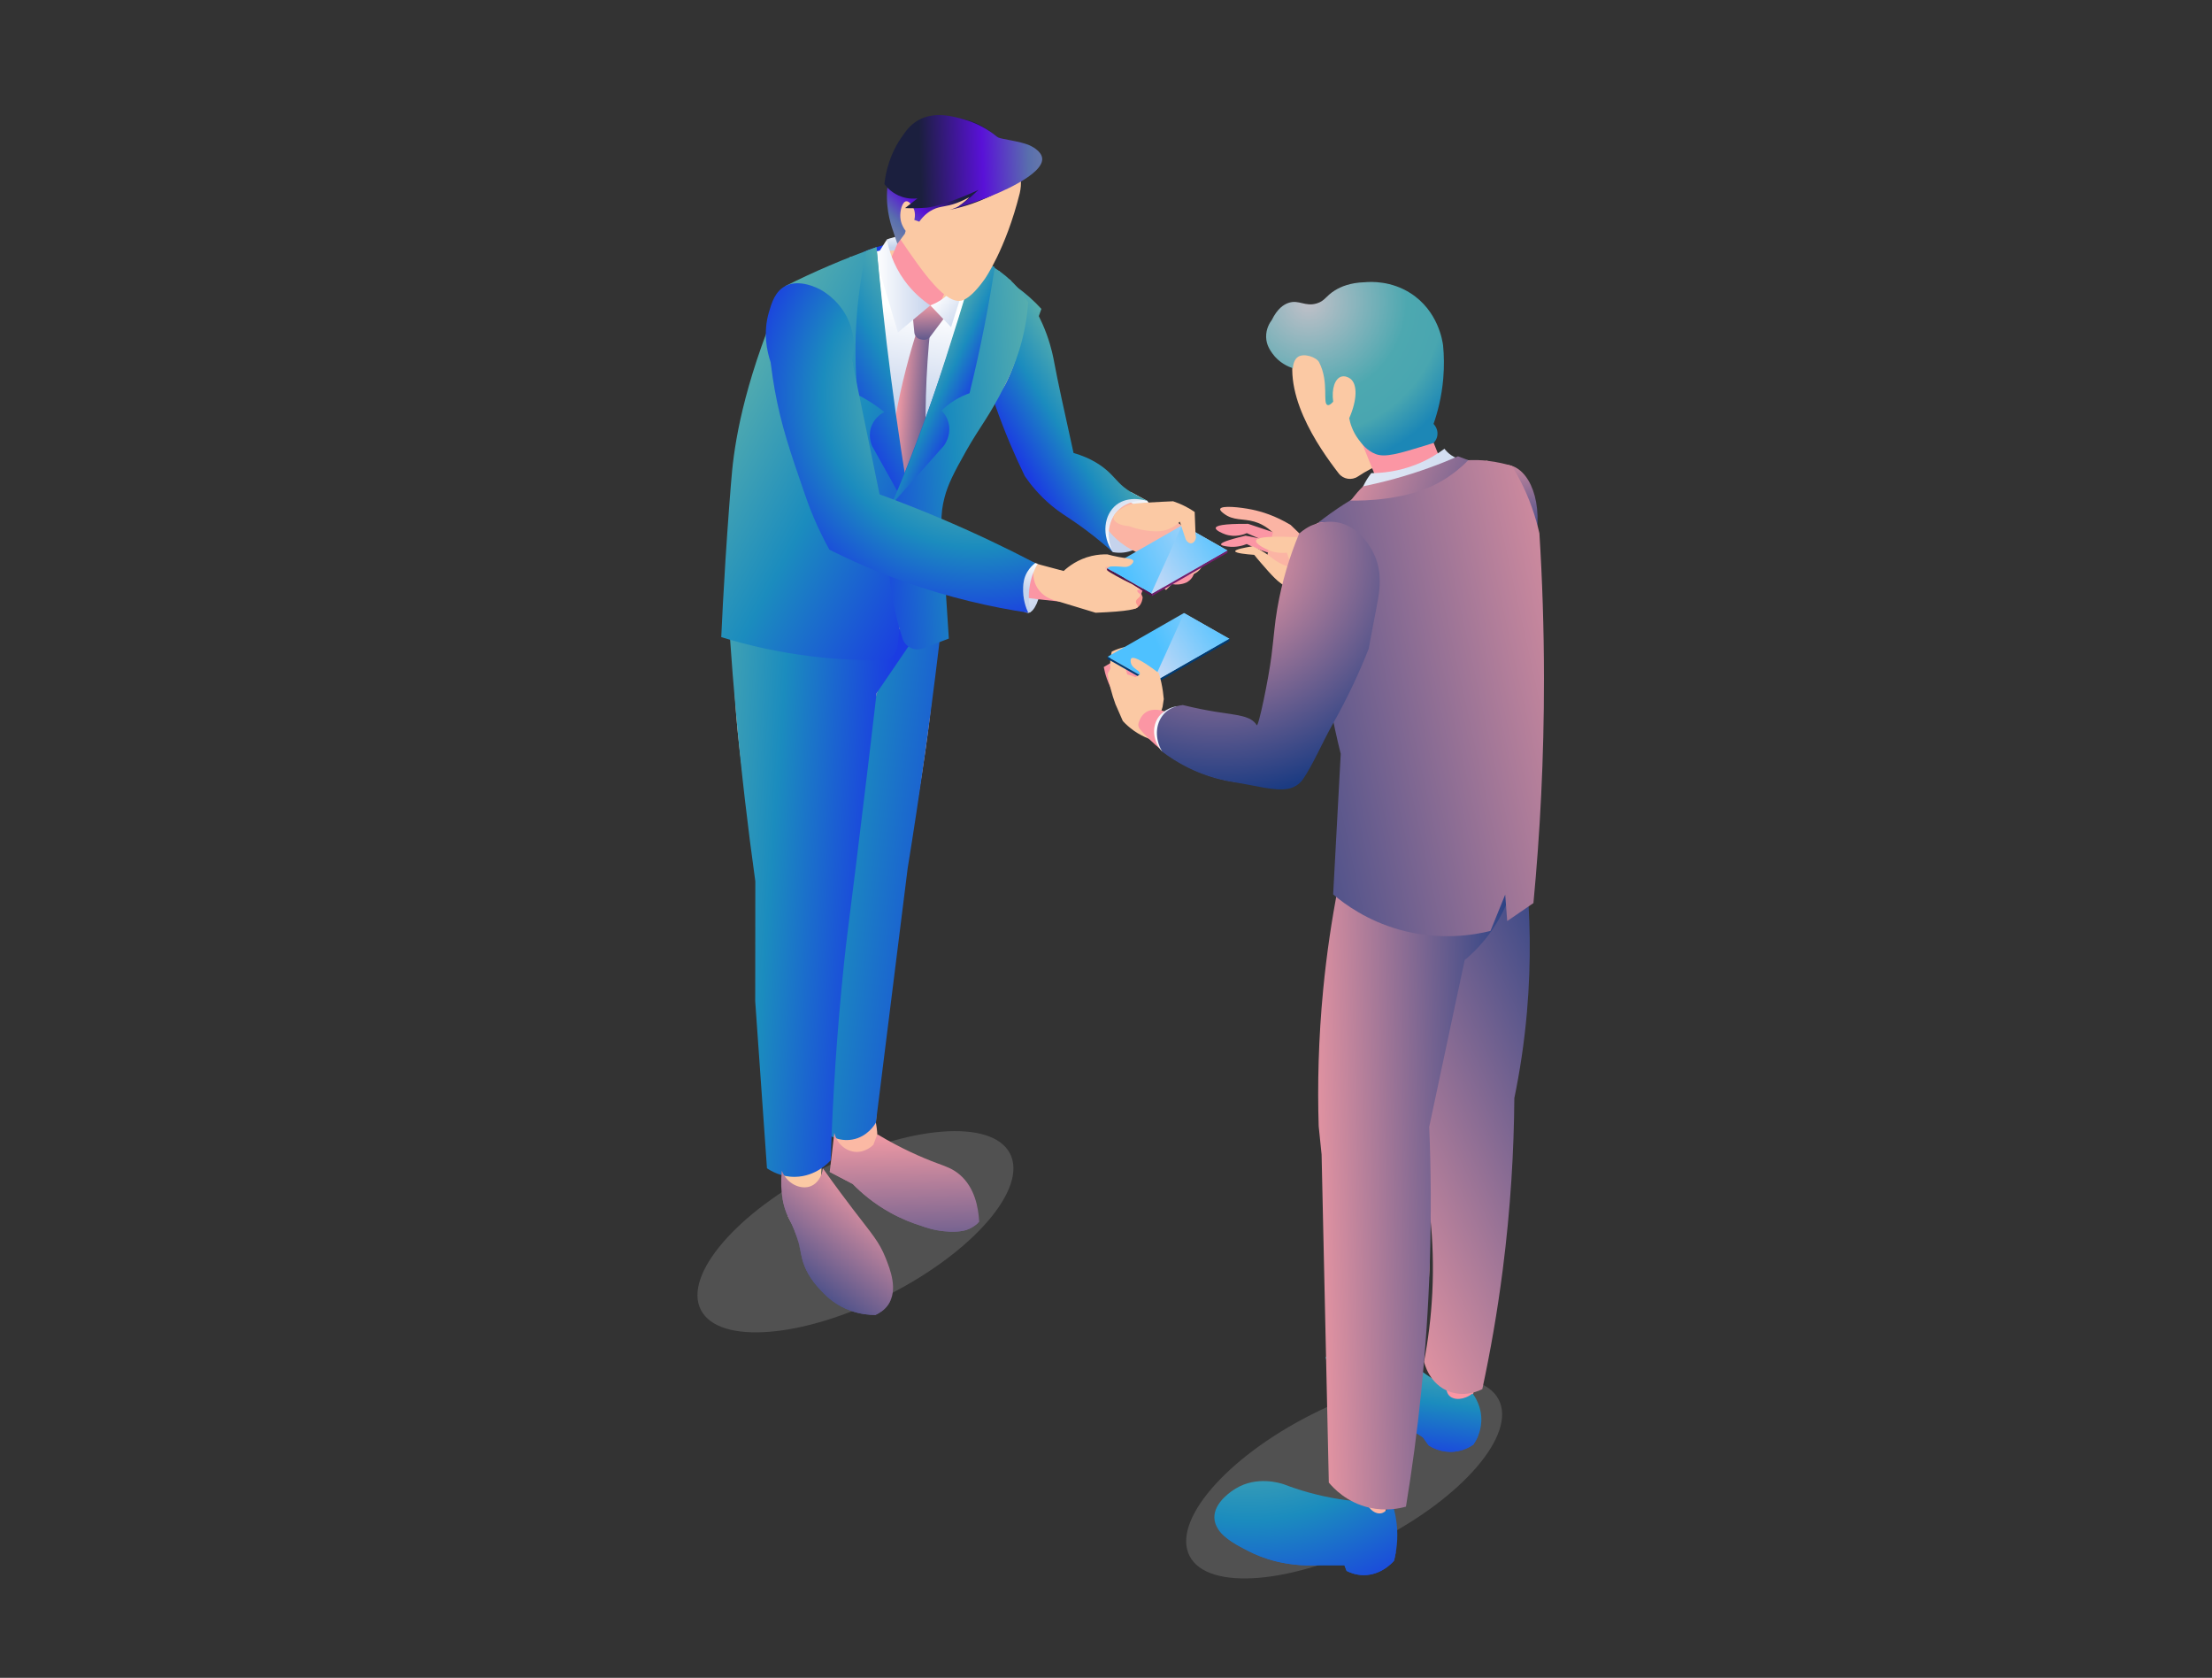 <svg width="120" height="91" viewBox="0 0 120 91" fill="none" xmlns="http://www.w3.org/2000/svg">
<rect x="0" y="0" width="120" height="91" fill="#333333" stroke="none"/>
<path d="M81.3 75.903C82.287 77.794 79.336 81.23 74.708 83.576C70.079 85.922 65.527 86.291 64.54 84.4C63.552 82.509 66.504 79.073 71.132 76.727C75.76 74.38 80.312 74.012 81.3 75.903V75.903Z" fill="#aeaeae" opacity="0.25"/>
<path d="M78.231 48.422C78.65 48.371 79.125 48.28 79.636 48.122C80.835 47.752 81.728 47.17 82.312 46.708C82.543 48.008 82.713 49.441 82.773 50.992C82.953 55.638 82.072 59.561 81.126 62.418C81.363 63.326 81.639 64.695 81.652 66.368C81.666 68.254 81.333 68.736 80.498 72.773C79.722 76.529 79.718 77.314 78.773 77.517C78.396 77.598 78.025 77.404 77.754 77.208C78.342 74.901 78.74 72.484 78.303 68.445C78.061 66.213 77.571 64.287 77.048 62.727C77.121 60.769 77.131 58.677 77.048 56.468C76.947 53.754 76.72 51.221 76.421 48.895C77.025 48.737 77.628 48.58 78.232 48.422L78.231 48.422Z" fill="#FB96A4"/>
<path d="M79.885 75.575C79.421 75.941 78.879 75.951 78.629 75.703C78.483 75.559 78.461 75.351 78.462 75.221C77.847 74.882 77.142 74.428 76.42 73.825C75.968 73.448 75.58 73.07 75.251 72.715C74.93 72.629 73.706 72.341 72.609 73.014C72.309 73.198 72.083 73.414 71.915 73.612C72.009 74.048 72.191 74.613 72.565 75.191C73.588 76.771 75.27 77.246 75.77 77.368C75.954 77.396 76.177 77.446 76.42 77.538C76.757 77.666 77.017 77.829 77.2 77.965C77.301 78.107 77.402 78.25 77.503 78.392C77.664 78.496 78.184 78.8 78.889 78.733C79.399 78.686 79.761 78.466 79.928 78.349C80.055 78.169 80.34 77.713 80.361 77.069C80.387 76.288 80.009 75.74 79.885 75.575L79.885 75.575Z" fill="url(#paint1_linear_366_5268)"/>
<path style="mix-blend-mode:multiply" d="M79.171 78.248C78.14 78.376 77.409 77.738 77.3 77.638C76.456 77.483 74.152 76.937 72.62 74.921C72.356 74.574 72.153 74.228 71.987 73.896C72.094 74.281 72.267 74.731 72.565 75.191C73.588 76.771 75.27 77.246 75.77 77.368C75.954 77.396 76.177 77.447 76.42 77.539C76.757 77.666 77.017 77.829 77.2 77.966C77.301 78.108 77.402 78.25 77.503 78.392C77.664 78.496 78.184 78.8 78.889 78.734C79.399 78.686 79.761 78.467 79.928 78.35C79.995 78.255 80.105 78.082 80.197 77.848C79.967 78.009 79.623 78.192 79.171 78.248H79.171Z" fill="url(#paint2_linear_366_5268)"/>
<path d="M75.9 50.416L77.048 62.727C77.493 64.674 77.844 67.183 77.703 70.09C77.636 71.469 77.468 72.728 77.254 73.848C77.266 73.908 77.527 75.093 78.661 75.487C79.534 75.79 80.289 75.405 80.415 75.338C80.845 73.34 81.227 71.18 81.523 68.871C81.955 65.504 82.131 62.38 82.152 59.559C82.443 58.153 82.688 56.592 82.836 54.892C83.082 52.077 83.006 49.551 82.797 47.414C80.395 47.898 77.993 48.382 75.591 48.866L75.9 50.416H75.9Z" fill="url(#paint3_linear_366_5268)"/>
<path d="M73.228 46.837C72.525 48.681 71.504 57.61 72.09 62.775C73.116 71.837 73.407 77.016 73.517 79.502C73.549 80.234 73.564 80.512 73.611 81.991C73.495 82.605 73.938 83.092 74.344 83.093C74.668 83.095 75.021 82.787 75.104 82.335C75.654 78.711 76.245 75.806 76.698 73.769C77.266 71.213 77.72 69.561 77.491 67.208C77.298 65.217 76.703 63.62 76.207 62.551C77.155 59.77 78.013 56.318 78.326 52.313C78.445 50.795 78.473 49.361 78.438 48.025C78.217 47.781 76.764 46.228 74.723 46.398C74.107 46.45 73.6 46.644 73.228 46.838V46.837Z" fill="#FBB4A4"/>
<path d="M75.458 81.334C75.458 81.413 75.446 81.571 75.35 81.733C75.33 81.766 75.172 82.026 74.926 82.076C74.639 82.133 74.273 81.895 74.115 81.465C73.662 81.438 73.176 81.388 72.664 81.308C71.49 81.123 70.475 80.819 69.64 80.5C69.424 80.429 68.179 80.041 67.043 80.729C66.897 80.817 65.843 81.456 65.879 82.334C65.916 83.199 66.987 83.746 67.74 84.129C68.408 84.47 69.687 84.983 71.54 84.894H72.935C72.974 84.996 73.013 85.098 73.052 85.199C73.244 85.297 73.569 85.428 73.982 85.429C74.919 85.431 75.522 84.766 75.624 84.649C75.747 84.176 75.868 83.46 75.765 82.602C75.705 82.097 75.583 81.67 75.458 81.334L75.458 81.334Z" fill="url(#paint4_radial_366_5268)"/>
<path style="mix-blend-mode:multiply" d="M74.202 84.788C73.746 84.739 73.423 84.495 73.27 84.359H72.679C72.5 84.405 72.244 84.464 71.933 84.512C71.933 84.512 70.789 84.691 69.664 84.543C68.729 84.42 67.415 83.909 66.084 82.931C66.437 83.465 67.178 83.843 67.741 84.13C68.408 84.47 69.688 84.983 71.54 84.894H72.936C72.975 84.996 73.013 85.098 73.052 85.2C73.245 85.298 73.57 85.428 73.983 85.429C74.919 85.431 75.522 84.766 75.625 84.649C75.662 84.505 75.697 84.331 75.728 84.145C75.315 84.599 74.754 84.848 74.202 84.788L74.202 84.788Z" fill="url(#paint5_radial_366_5268)"/>
<path d="M72.574 48.195C72.251 49.866 71.974 51.691 71.784 53.655C71.522 56.36 71.47 58.851 71.538 61.077C71.591 61.591 71.644 62.105 71.696 62.62C71.827 68.549 71.957 74.479 72.088 80.408C72.318 80.686 73.051 81.496 74.309 81.775C75.182 81.968 75.907 81.817 76.273 81.714C76.924 77.754 77.413 73.326 77.567 68.495C77.65 65.91 77.63 63.446 77.534 61.116C78.175 58.101 78.817 55.086 79.458 52.071C79.925 51.68 80.472 51.136 80.969 50.407C82.061 48.806 82.308 47.199 82.372 46.328L73.28 46.461L72.575 48.195L72.574 48.195Z" fill="url(#paint6_linear_366_5268)"/>
<path d="M70.378 18.577C70.515 18.241 71.522 15.774 73.542 15.62C75.232 15.491 76.46 17.071 76.656 17.334C77.99 19.12 77.825 21.878 76.34 24.393C75.45 24.997 74.561 25.237 73.672 25.84C73.334 26.069 72.874 25.998 72.625 25.676C71.552 24.29 69.331 21.142 70.377 18.577H70.378Z" fill="#FBC9A4"/>
<path d="M79.611 28.958L76.516 30.169C76.443 30.198 76.359 30.162 76.33 30.089L73.68 23.512C73.65 23.44 73.686 23.358 73.76 23.329L76.854 22.118C76.928 22.089 77.011 22.125 77.041 22.197L79.691 28.774C79.72 28.847 79.684 28.929 79.611 28.958Z" fill="#FB96A4"/>
<path d="M68.993 17.358C69.302 16.727 69.652 16.508 69.91 16.424C70.47 16.24 70.803 16.649 71.439 16.454C71.885 16.317 71.912 16.062 72.421 15.747C72.737 15.552 73.246 15.329 74.036 15.307C74.4 15.275 75.464 15.232 76.51 15.895C78.02 16.853 78.257 18.5 78.288 18.744C78.336 19.257 78.354 19.865 78.295 20.544C78.209 21.531 77.99 22.36 77.769 22.992C77.802 23.027 78.007 23.243 77.982 23.565C77.964 23.813 77.82 23.973 77.775 24.02C77.667 24.056 77.506 24.108 77.31 24.168C75.877 24.607 75.15 24.822 74.635 24.628C74.163 24.45 73.882 24.077 73.702 23.836C73.361 23.383 73.242 22.932 73.195 22.682C73.622 21.707 73.657 20.851 73.258 20.541C73.135 20.445 72.932 20.372 72.754 20.431C72.425 20.539 72.226 21.076 72.325 21.787C72.166 21.965 72.074 21.984 72.02 21.968C71.735 21.882 72.116 20.726 71.561 19.648C71.42 19.374 70.758 19.145 70.43 19.346C70.213 19.48 70.153 19.768 70.135 19.972C69.898 19.892 69.387 19.68 69.023 19.166C68.903 18.996 68.701 18.711 68.687 18.292C68.671 17.818 68.904 17.475 68.993 17.358H68.993Z" fill="url(#paint7_radial_366_5268)"/>
<path d="M79.927 25.924C78.581 28.943 77.235 31.961 75.889 34.98C74.963 34.1 74.149 33.402 73.523 32.888C72.722 32.231 72.174 31.83 71.737 32.005C71.501 32.1 71.325 32.35 71.271 32.598C71.057 33.577 72.683 34.755 74.917 36.342C75.555 36.795 76.098 37.152 76.479 37.396C78.686 34.985 80.894 32.575 83.101 30.165C83.868 27.637 83.121 25.624 82.016 25.265C81.224 25.008 80.315 25.624 79.927 25.924L79.927 25.924Z" fill="url(#paint8_linear_366_5268)"/>
<path d="M69.331 29.397C68.744 29.283 68.157 29.168 67.571 29.054C66.483 29.311 66.231 29.447 66.241 29.525C66.249 29.595 66.465 29.623 66.61 29.643C67.061 29.703 67.43 29.589 67.635 29.506C67.935 29.658 68.29 29.811 68.698 29.941C68.93 30.015 69.151 30.072 69.358 30.117C69.363 29.972 69.326 29.541 69.331 29.397V29.397Z" fill="#FB96A4"/>
<path d="M69.654 29.06L67.71 28.411C66.314 28.4 65.971 28.514 65.953 28.632C65.932 28.765 66.314 28.926 66.468 28.98C67.008 29.167 67.494 28.98 67.641 28.916C68.213 29.166 68.785 29.416 69.357 29.665L69.654 29.06Z" fill="#FB96A4"/>
<path d="M71.485 29.897L70.016 28.47C69.174 27.963 68.434 27.744 67.927 27.639C67.277 27.504 66.256 27.401 66.195 27.604C66.171 27.684 66.305 27.787 66.394 27.856C66.908 28.252 67.429 28.112 68.048 28.292C68.31 28.368 68.671 28.524 69.058 28.887C68.922 29.428 68.787 29.969 68.65 30.51C68.718 30.68 69.07 31.521 70.027 31.941C70.861 32.308 71.618 32.12 71.825 32.061C71.938 31.93 72.099 31.7 72.151 31.383C72.289 30.545 71.528 29.93 71.485 29.897Z" fill="#FBB4A4"/>
<path d="M72.034 30.601C71.989 30.459 71.673 29.503 70.776 29.209C70.535 29.129 70.308 29.116 70.123 29.128C68.531 29.059 68.166 29.188 68.139 29.324C68.103 29.497 68.606 29.747 68.794 29.828C69.226 30.015 69.622 29.997 69.818 29.974C70.146 31.168 70.903 31.788 71.374 31.671C71.847 31.555 72.016 30.7 72.034 30.601L72.034 30.601Z" fill="#FBC9A4"/>
<path d="M69.167 30.382C68.941 30.227 68.762 30.049 68.378 29.836C68.233 29.755 68.093 29.687 67.959 29.628C67.563 29.69 67.004 29.794 67.008 29.896C67.012 30.004 67.644 30.065 68.041 30.093C68.122 30.195 68.247 30.349 68.406 30.531C69.014 31.232 69.328 31.588 69.804 31.83C70.004 31.932 70.326 32.063 70.779 32.106C70.906 32.068 71.337 31.924 71.374 31.671C71.415 31.388 70.956 30.996 70.164 30.813C69.692 30.7 69.373 30.523 69.168 30.382H69.167Z" fill="#FBC9A4"/>
<path d="M71.451 28.395C72.857 27.483 74.795 26.447 77.244 25.72C78.49 25.35 79.65 25.125 80.678 24.99C81.073 25.193 82.001 25.736 82.63 26.848C83.472 28.335 83.186 29.792 83.101 30.165C83.334 31.89 83.492 33.8 83.51 35.869C83.549 40.084 82.998 43.754 82.312 46.709C81.759 47.404 80.709 48.522 79.042 49.266C77.855 49.796 75.865 50.684 74.564 49.698C73.603 48.97 73.326 47.453 73.687 45.919C74.031 44.447 74.299 42.304 73.651 39.939C73.247 38.469 72.716 37.741 72.226 36.619C71.476 34.901 70.827 32.272 71.451 28.395Z" fill="#FBC9A4"/>
<path d="M71.451 28.395C73.4 26.846 75.215 26.058 76.381 25.649C78.778 24.809 80.237 24.939 80.678 24.99C81.243 25.055 81.703 25.172 82.016 25.265C82.16 25.496 82.301 25.741 82.437 26C82.986 27.043 83.314 28.047 83.512 28.923C83.668 31.418 83.758 34.042 83.76 36.783C83.764 41.14 83.545 45.219 83.188 48.98C82.714 49.305 82.24 49.63 81.765 49.955C81.729 49.477 81.692 48.999 81.656 48.521C81.389 49.177 81.123 49.834 80.856 50.49C79.991 50.704 78.117 51.044 75.9 50.417C74.168 49.926 72.97 49.057 72.323 48.508C72.46 45.967 72.597 43.426 72.734 40.885C72.307 39.18 71.924 37.218 71.682 35.032C71.408 32.562 71.373 30.325 71.451 28.395H71.451Z" fill="url(#paint9_linear_366_5268)"/>
<path d="M74.389 25.661C74.969 25.658 75.857 25.58 76.845 25.187C77.49 24.93 77.995 24.612 78.362 24.338C78.439 24.442 78.555 24.57 78.722 24.685C79.097 24.943 79.491 24.961 79.659 24.959C79.223 25.245 78.721 25.532 78.15 25.794C76.47 26.563 74.896 26.786 73.764 26.836C73.812 26.693 73.872 26.538 73.95 26.375C74.088 26.086 74.245 25.849 74.389 25.661H74.389Z" fill="url(#paint10_linear_366_5268)"/>
<path d="M73.95 26.376C75.048 26.152 76.256 25.832 77.536 25.37C78.086 25.172 78.606 24.963 79.095 24.748C79.283 24.819 79.471 24.889 79.659 24.959C78.832 25.789 78.046 26.215 77.484 26.451C75.563 27.256 73.239 27.145 73.239 27.145C73.33 27.151 73.461 26.84 73.95 26.376Z" fill="url(#paint11_linear_366_5268)"/>
<path d="M60.934 38.295C60.644 37.972 60.282 37.481 60.048 36.813C59.968 36.587 59.915 36.373 59.879 36.177C60.26 35.952 60.641 35.727 61.022 35.502C61.117 35.48 61.301 35.452 61.518 35.51C61.832 35.593 62.01 35.8 62.069 35.875C62.116 36.05 62.285 36.698 62.16 36.751C62.048 36.797 61.758 36.356 61.645 36.179C62.121 36.768 62.363 37.154 62.275 37.247C62.233 37.293 62.12 37.261 62.074 37.247C61.821 37.174 61.789 36.928 61.525 36.823C61.448 36.792 61.378 36.784 61.333 36.782C61.436 37.118 61.539 37.453 61.643 37.788C61.407 37.957 61.17 38.126 60.934 38.295Z" fill="#FB96A4"/>
<path d="M60.511 38.186C60.416 37.928 60.324 37.639 60.244 37.324C60.174 37.049 60.122 36.789 60.084 36.548C60.135 36.454 60.186 36.36 60.238 36.266C60.227 36.147 60.222 36.009 60.231 35.856C60.242 35.657 60.275 35.483 60.311 35.341C60.819 35.09 61.239 35.047 61.495 35.046C61.768 35.045 62.265 35.09 62.291 35.239C62.308 35.338 62.112 35.446 62.098 35.454C61.894 35.564 61.73 35.481 61.518 35.51C61.37 35.53 61.166 35.608 60.94 35.879C61.012 36.113 61.084 36.346 61.156 36.58C61.367 36.626 61.627 36.715 61.884 36.892C62.753 37.489 62.825 38.569 62.834 38.746L62.982 40.252C62.619 40.181 62.068 40.022 61.514 39.632C61.265 39.457 61.067 39.272 60.913 39.106C60.779 38.799 60.645 38.492 60.511 38.186H60.511Z" fill="#FBC9A4"/>
<path d="M66.694 34.647L62.547 37.021L60.085 35.62L64.231 33.246L66.694 34.647Z" fill="url(#paint12_linear_366_5268)"/>
<path style="mix-blend-mode:overlay" d="M66.69 34.652L64.254 33.266L64.221 33.285L62.55 36.978L62.589 37L66.69 34.652Z" fill="url(#paint13_linear_366_5268)"/>
<path d="M66.693 34.647L66.693 34.766L62.547 37.141L62.547 37.022L66.693 34.647Z" fill="#003B74"/>
<path d="M62.547 37.021L62.547 37.14L60.084 35.739L60.084 35.62L62.547 37.021Z" fill="#003B74"/>
<path d="M63.134 37.911C63.112 37.648 63.073 37.358 63.007 37.046C62.966 36.854 62.92 36.673 62.87 36.506C61.813 35.709 61.474 35.617 61.376 35.707C61.31 35.768 61.343 35.92 61.349 35.948C61.422 36.282 61.851 36.35 61.836 36.533C61.827 36.655 61.634 36.647 61.525 36.823C61.411 37.005 61.486 37.226 61.6 37.585C61.672 37.809 61.782 38.161 61.922 38.627L62.829 39.131C62.909 38.868 62.989 38.605 63.069 38.343C63.091 38.199 63.113 38.055 63.135 37.911L63.134 37.911Z" fill="#FBC9A4"/>
<path d="M71.451 28.394C70.6 28.719 70.464 30.191 70.377 30.96C70.153 32.946 69.628 35.799 68.308 39.714C65.882 39.255 64.154 38.889 63.264 38.606C63.074 38.546 62.578 38.38 62.188 38.616C61.956 38.757 61.834 38.994 61.768 39.205C61.731 39.323 61.757 39.451 61.838 39.546C62.385 40.183 63.443 41.226 65.108 41.894C67.508 42.857 69.651 42.431 70.406 42.244C71.079 41.207 71.775 40.02 72.441 38.682C73.18 37.197 73.75 35.794 74.192 34.527C74.316 34.191 75.353 31.258 73.743 29.434C73.245 28.869 72.218 28.101 71.451 28.394V28.394Z" fill="#FB96A4"/>
<path d="M63.854 38.299C63.756 38.314 63.131 38.421 62.8 38.967C62.475 39.504 62.569 40.242 63.054 40.771C63.002 40.52 62.908 39.886 63.211 39.19C63.402 38.754 63.674 38.463 63.855 38.299L63.854 38.299Z" fill="url(#paint14_linear_366_5268)"/>
<path d="M72.549 28.33C71.802 28.201 71.148 28.497 71.098 28.522C70.731 28.702 70.502 28.922 70.475 28.948C69.964 30.174 69.545 31.528 69.291 33.011C69.145 33.865 69.128 34.334 68.98 35.544C68.827 36.791 68.267 39.478 68.176 39.329C67.862 38.814 67.133 38.792 65.981 38.608C65.567 38.542 64.94 38.429 64.167 38.239C64.002 38.256 63.488 38.331 63.124 38.745C62.674 39.257 62.635 40.077 63.054 40.771C63.681 41.247 65.008 42.121 66.922 42.419C68.121 42.606 69.152 42.921 69.889 42.778C70.213 42.715 70.498 42.533 70.685 42.264C71.217 41.496 71.758 40.229 72.287 39.295C73.118 37.826 73.758 36.432 74.254 35.176C74.286 34.923 74.691 32.912 74.761 32.462C74.836 31.985 74.977 31.081 74.587 30.161C74.508 29.975 73.885 28.56 72.549 28.33H72.549Z" fill="url(#paint15_radial_366_5268)"/>
<path d="M48.195 70.23C52.824 67.883 55.775 64.448 54.788 62.557C53.801 60.665 49.248 61.034 44.62 63.38C39.992 65.726 37.04 69.161 38.027 71.053C39.014 72.944 43.567 72.576 48.195 70.23Z" fill="#aeaeae" opacity="0.25"/>
<path d="M50.433 38.97C49.865 43.596 49.27 45.792 48.615 50.129C48.233 52.658 47.767 56.336 47.516 60.888C47.773 62.264 47.428 63.319 46.781 63.363C46.24 63.401 45.566 62.776 45.304 61.833C44.739 55.531 44.583 52.855 44.553 51.605C44.549 51.45 44.493 49.043 44.493 49.043C44.572 48.221 44.717 47.454 44.922 46.74C44.913 45.681 44.523 44.168 44.514 43.109C44.514 43.109 44.114 41.823 43.783 39.335C43.593 37.901 43.551 35.767 44.367 33.001C46.609 32.331 48.154 31.551 50.396 30.88C50.319 32.697 50.849 35.589 50.433 38.971V38.97Z" fill="#FBB9A4"/>
<path d="M44.509 32.23L51.15 33.233C51.078 33.863 51.005 34.494 50.929 35.127C50.44 39.2 49.874 43.19 49.24 47.097C48.666 51.694 48.091 56.291 47.517 60.888C47.462 60.984 47.061 61.661 46.236 61.805C45.551 61.925 44.841 61.632 44.408 61.054C44.25 58.437 44.26 56.307 44.307 54.77C44.353 53.279 44.461 51.45 44.547 49.993C44.609 48.929 44.667 48.042 44.71 47.416C44.483 44.744 44.34 41.873 44.329 38.825C44.32 36.518 44.387 34.317 44.509 32.23L44.509 32.23Z" fill="url(#paint17_linear_366_5268)"/>
<path d="M45.261 61.445C45.397 62.01 45.853 62.421 46.379 62.47C46.933 62.521 47.323 62.147 47.38 62.09C47.451 61.899 47.522 61.708 47.593 61.517C48.906 62.303 50.015 62.781 50.809 63.077C51.306 63.263 51.687 63.38 52.081 63.723C52.876 64.417 53.077 65.476 53.121 66.266C53.01 66.379 52.833 66.531 52.581 66.646C52.453 66.705 52.151 66.825 51.503 66.798C51.145 66.783 50.603 66.72 49.965 66.481C49.484 66.331 48.912 66.109 48.305 65.773C47.391 65.267 46.72 64.684 46.263 64.216C45.846 63.998 45.43 63.779 45.013 63.561C45.096 62.855 45.179 62.15 45.261 61.445Z" fill="url(#paint18_linear_366_5268)"/>
<path style="mix-blend-mode:multiply" d="M50.981 66.543C49.51 66.41 48.452 65.696 47.682 65.175C47.087 64.774 46.64 64.375 46.34 64.081C45.905 63.848 45.469 63.615 45.034 63.382C45.027 63.441 45.02 63.501 45.013 63.561C45.43 63.779 45.846 63.998 46.263 64.216C46.72 64.684 47.391 65.267 48.305 65.773C48.912 66.109 49.484 66.331 49.965 66.481C50.603 66.72 51.145 66.783 51.503 66.798C52.151 66.825 52.453 66.705 52.581 66.646C52.789 66.551 52.944 66.431 53.055 66.329C52.155 66.593 51.421 66.583 50.981 66.543H50.981Z" fill="url(#paint19_linear_366_5268)"/>
<path d="M47.48 37.922C46.659 41.036 46.693 42.839 46.094 48.316C45.682 52.091 45.628 51.6 45.265 54.933C44.958 57.747 44.638 61.359 44.451 65.605C44.589 66.233 44.718 66.916 44.404 67.082C44.017 67.285 43.19 66.935 42.748 65.978C42.492 63.764 42.215 61.965 42.006 60.719C41.508 57.742 41.263 57.113 41.251 55.426C41.247 54.773 41.272 53.243 41.384 51.455C41.42 50.877 41.457 50.397 41.485 50.062C41.356 48.888 41.226 47.713 41.097 46.538C40.822 45.185 40.298 42.568 40.012 39.598C39.844 37.863 39.709 35.495 39.813 32.614C41.254 32.845 42.694 33.075 44.135 33.306C45.837 33.189 47.538 33.072 49.24 32.956C48.744 34.055 48.049 35.762 47.48 37.922L47.48 37.922Z" fill="#FBC9A4"/>
<path d="M39.357 30.367C39.481 33.039 39.667 35.812 39.927 38.678C40.214 41.848 40.57 44.892 40.976 47.801C40.974 49.968 40.972 52.135 40.97 54.302C41.183 57.322 41.395 60.342 41.608 63.362C41.811 63.501 42.366 63.84 43.136 63.827C44.256 63.807 44.949 63.057 45.066 62.927C45.172 59.537 45.4 55.971 45.787 52.249C45.934 50.845 46.058 49.978 46.412 47.122C46.916 43.055 47.304 39.761 47.555 37.594C48.475 36.245 49.396 34.895 50.316 33.545C46.663 32.486 43.01 31.426 39.357 30.367V30.367Z" fill="url(#paint20_linear_366_5268)"/>
<path d="M42.411 63.495C42.702 64.228 43.46 64.546 43.99 64.331C44.348 64.185 44.59 63.802 44.641 63.366C45.324 64.33 45.903 65.1 46.302 65.621C47.316 66.947 47.689 67.343 48.035 68.203C48.304 68.87 48.724 69.955 48.19 70.747C47.986 71.049 47.703 71.22 47.496 71.316C47.173 71.319 46.69 71.283 46.148 71.088C45.358 70.805 44.853 70.331 44.607 70.064C43.922 69.382 43.649 68.763 43.528 68.317C43.427 67.947 43.42 67.658 43.22 67.064C43.039 66.526 42.86 66.215 42.748 65.978C42.516 65.483 42.294 64.702 42.411 63.495V63.495Z" fill="url(#paint21_linear_366_5268)"/>
<path style="mix-blend-mode:multiply" d="M47.517 71.145C47.39 71.182 47.109 71.241 46.523 71.063C46.075 70.926 45.199 70.576 44.344 69.588C43.973 69.072 43.574 68.367 43.343 67.476C43.289 67.271 43.249 67.073 43.22 66.883C43.033 66.501 42.845 66.074 42.671 65.603C42.582 65.363 42.506 65.131 42.435 64.904C42.503 65.358 42.623 65.711 42.748 65.978C42.859 66.215 43.038 66.526 43.22 67.064C43.42 67.657 43.427 67.947 43.528 68.317C43.649 68.762 43.922 69.382 44.607 70.063C44.853 70.331 45.358 70.805 46.148 71.088C46.69 71.283 47.173 71.319 47.496 71.316C47.703 71.22 47.986 71.049 48.19 70.747C48.247 70.662 48.288 70.573 48.325 70.482C48.144 70.769 47.885 71.037 47.517 71.145L47.517 71.145Z" fill="url(#paint22_linear_366_5268)"/>
<path d="M61.368 26.695L62.251 27.173C62.644 27.75 62.68 28.49 62.342 29.077C61.96 29.742 61.163 30.097 60.371 29.945C59.795 29.254 59.684 28.329 60.081 27.627C60.477 26.928 61.218 26.732 61.368 26.695Z" fill="url(#paint23_linear_366_5268)"/>
<path d="M53.878 15.29C54.602 15.03 55.689 16.285 55.78 16.392C56.643 17.406 56.752 18.472 57.011 20.031C57.196 21.145 57.493 22.721 57.982 24.645C58.767 24.834 59.363 25.156 59.822 25.538C60.545 26.14 60.466 26.508 61.251 27.165C62.128 27.899 62.522 27.724 62.941 28.355C63.303 28.901 63.431 29.76 63.081 30.068C63.061 30.085 63.045 30.095 63.027 30.105C62.412 30.486 61.252 29.745 61.03 29.597C60.752 29.411 60.347 29.09 59.972 28.564C59.563 28.594 59.238 28.534 58.998 28.461C58.104 28.187 57.57 27.472 56.774 26.377C56.666 26.229 56.471 25.933 56.081 25.342C55.609 24.629 55.045 23.792 54.885 23.504C54.019 21.943 53.566 20.5 53.319 19.425C53.287 19.212 52.791 15.68 53.878 15.29V15.29Z" fill="#FBB4A4"/>
<path d="M62.251 27.173C61.594 26.851 60.841 26.877 60.359 27.258C59.671 27.802 59.555 29.054 60.371 29.944C59.96 29.104 60.123 28.147 60.73 27.605C61.33 27.069 62.12 27.156 62.251 27.173V27.173Z" fill="url(#paint24_linear_366_5268)"/>
<path d="M54.528 15.153C54.929 15.391 55.38 15.702 55.839 16.108C56.087 16.327 56.304 16.545 56.494 16.754C56.448 16.885 56.402 17.016 56.355 17.146C56.467 17.367 56.625 17.704 56.78 18.127C57.049 18.864 57.153 19.446 57.196 19.68C57.368 20.61 57.733 22.29 58.239 24.567C59.204 24.846 59.796 25.268 60.166 25.617C60.561 25.99 60.76 26.336 61.368 26.696C61.852 26.982 62.339 27.203 62.252 27.173C62.182 27.15 61.24 26.845 60.558 27.383C59.889 27.911 59.734 29.041 60.371 29.945C59.622 29.273 58.973 28.785 58.522 28.465C57.849 27.989 57.543 27.835 57.055 27.429C56.343 26.837 55.876 26.233 55.597 25.825C55.32 25.258 55.047 24.66 54.783 24.034C54.213 22.68 53.767 21.385 53.417 20.18C53.787 18.504 54.158 16.829 54.528 15.153L54.528 15.153Z" fill="url(#paint25_linear_366_5268)"/>
<path d="M46.852 13.659C47.487 13.395 49.773 12.533 52.073 13.535C52.659 13.79 53.131 14.117 53.501 14.435C52.157 16.759 50.813 19.083 49.469 21.407L46.852 13.659L46.852 13.659Z" fill="url(#paint26_linear_366_5268)"/>
<path d="M48.116 12.983C48.406 12.879 49.832 12.403 51.203 13.133C51.716 13.405 52.062 13.762 52.28 14.037C51.781 15.54 51.281 17.042 50.782 18.544L48.027 18.573L48.116 12.983H48.116Z" fill="url(#paint27_linear_366_5268)"/>
<path d="M42.338 17.544C42.613 16.696 42.716 16.428 42.815 16.247C42.815 16.247 42.846 16.192 42.88 16.137C42.898 16.108 44.733 13.98 48.2 13.611C51.353 13.275 53.847 14.609 54.832 15.21C55.622 17.695 55.184 19.272 54.96 19.888C54.805 20.313 54.57 20.8 54.508 20.905C54.019 21.736 53.441 22.092 52.704 23.527C51.503 25.866 50.209 28.125 50.11 31.025C50.091 31.6 50.107 32.472 50.316 33.546C49.2 33.956 48.084 34.365 46.968 34.775C46.236 34.946 39.966 34.714 39.966 34.714C39.679 34.081 40.05 33.171 39.76 29.28C39.407 24.561 41.342 20.609 42.338 17.544H42.338Z" fill="#FBC9A4"/>
<path d="M49.933 18.735L46.922 17.47C46.885 17.454 46.868 17.412 46.884 17.375L49.542 11.231C49.559 11.194 49.602 11.177 49.639 11.192L52.649 12.457C52.687 12.473 52.704 12.516 52.688 12.553L50.029 18.697C50.013 18.734 49.97 18.751 49.933 18.735Z" fill="#FB96A4"/>
<path d="M48.199 13.611C48.062 13.602 47.926 13.592 47.789 13.582C47.622 13.614 47.452 13.647 47.28 13.683C46.866 13.769 46.468 13.863 46.087 13.963C46.558 17.71 47.029 21.458 47.501 25.205L49.786 25.537L53.35 17.628L54.246 14.731C53.793 14.574 53.34 14.417 52.886 14.26C52.755 15.614 51.623 16.587 50.47 16.563C49.141 16.535 47.935 15.183 48.199 13.611Z" fill="url(#paint28_linear_366_5268)"/>
<path d="M49.786 17.818H50.471C50.353 18.952 50.267 20.169 50.23 21.461C50.197 22.642 50.209 23.763 50.252 24.814C50.251 24.842 50.246 24.884 50.228 24.931C50.214 24.968 50.194 25.003 50.169 25.034L49.127 26.298C48.926 26.543 48.526 26.439 48.472 26.129L48.253 24.862C48.245 24.816 48.246 24.769 48.256 24.723C48.435 23.276 48.716 21.695 49.148 20.015C49.346 19.246 49.561 18.513 49.786 17.818L49.786 17.818Z" fill="url(#paint29_linear_366_5268)"/>
<path d="M49.786 16.43C49.975 16.484 50.206 16.535 50.471 16.562C50.764 16.593 51.023 16.587 51.234 16.569V17.234L50.462 18.262C50.364 18.393 50.197 18.456 50.035 18.422L49.936 18.402C49.755 18.364 49.62 18.215 49.602 18.034L49.469 16.673L49.786 16.43H49.786Z" fill="url(#paint30_linear_366_5268)"/>
<path d="M48.116 12.982C48.205 13.47 48.427 14.32 49.05 15.189C49.538 15.871 50.089 16.307 50.47 16.562C49.884 17.052 49.297 17.542 48.71 18.032L47.501 13.958L48.116 12.982H48.116Z" fill="url(#paint31_linear_366_5268)"/>
<path d="M50.47 16.563C50.727 16.467 51.155 16.265 51.54 15.852C52.204 15.139 52.27 14.296 52.28 14.038C52.346 14.346 52.412 14.655 52.478 14.964L51.594 17.745L50.47 16.563L50.47 16.563Z" fill="url(#paint32_linear_366_5268)"/>
<path d="M47.55 13.406C46.732 13.696 45.874 14.028 44.984 14.409C44.143 14.769 43.355 15.138 42.619 15.507C40.517 20.265 39.909 23.559 39.717 25.536C39.643 26.298 39.485 28.366 39.357 30.367C39.245 32.124 39.172 33.574 39.128 34.556C40.502 34.979 42.189 35.382 44.137 35.611C45.5 35.771 46.755 35.818 47.868 35.8C48.294 35.794 48.647 35.475 48.693 35.057C48.952 32.722 49.21 30.387 49.469 28.052C49.087 25.963 48.735 23.788 48.424 21.529C48.039 18.735 47.763 15.981 47.55 13.406V13.406Z" fill="url(#paint33_linear_366_5268)"/>
<path d="M46.992 13.603C46.784 14.569 46.598 15.728 46.498 16.933C46.359 18.618 46.403 20.128 46.522 21.407C46.766 21.53 47.031 21.68 47.308 21.86C47.558 22.024 47.78 22.19 47.975 22.348C47.864 22.404 47.503 22.604 47.308 23.04C47.06 23.593 47.27 24.099 47.308 24.185C47.683 24.855 48.059 25.526 48.434 26.198C48.78 26.816 49.125 27.434 49.469 28.052C49.055 25.599 48.672 23.06 48.329 20.438C48.017 18.054 47.768 15.668 47.55 13.406C47.365 13.472 47.176 13.536 46.992 13.602L46.992 13.603Z" fill="url(#paint34_linear_366_5268)"/>
<path d="M52.974 14.032C52.465 15.868 51.888 17.772 51.232 19.733C50.294 22.539 49.295 25.163 48.276 27.599C48.18 28.397 48.13 29.312 48.177 30.318C48.256 32.005 48.585 33.462 48.961 34.63C49.11 35.091 49.615 35.338 50.074 35.164L51.474 34.633C51.355 32.692 51.249 31.214 51.183 30.318C51.054 28.59 50.991 27.935 51.241 26.982C51.425 26.275 51.732 25.666 52.409 24.464C53.164 23.123 53.679 22.582 54.508 20.905C54.645 20.626 54.756 20.403 54.884 20.104C55.523 18.608 55.718 17.288 55.78 16.391C55.575 16.051 55.271 15.627 54.831 15.21C54.15 14.563 53.443 14.217 52.974 14.032H52.974Z" fill="url(#paint35_linear_366_5268)"/>
<path d="M53.964 14.483C53.805 15.522 53.617 16.6 53.398 17.713C53.149 18.974 52.879 20.179 52.596 21.326C52.364 21.407 52.076 21.531 51.766 21.726C51.476 21.907 51.245 22.101 51.07 22.269C51.154 22.348 51.423 22.619 51.486 23.081C51.567 23.665 51.256 24.103 51.202 24.178C50.704 24.736 50.206 25.296 49.708 25.857C49.249 26.372 48.792 26.888 48.335 27.404C48.658 26.682 49.094 25.669 49.571 24.441C49.972 23.405 50.277 22.535 50.586 21.622C51.583 18.676 52.531 15.526 52.974 14.033C53.304 14.183 53.634 14.333 53.964 14.483Z" fill="url(#paint36_linear_366_5268)"/>
<path d="M49.008 10.1C48.629 11.696 48.559 11.828 48.545 11.94C48.545 11.94 48.542 11.966 48.541 11.993C48.521 12.507 48.886 13.039 48.886 13.039C50.056 14.75 51.342 16.63 52.248 16.276C52.267 16.269 52.283 16.262 52.309 16.249C52.489 16.164 52.852 15.932 53.408 15.153C53.408 15.153 54.557 13.543 55.323 10.471C55.78 8.452 53.665 7.092 52.066 7.376C51.61 7.457 51.138 7.677 50.694 7.82C50.698 7.819 49.561 8.451 49.152 9.517C49.127 9.581 49.133 9.575 49.008 10.099V10.1Z" fill="#FBC9A4"/>
<path d="M55.437 8.754C55.614 9.178 55.874 9.38 55.833 9.479C55.813 9.528 55.746 9.535 55.729 9.538C55.35 9.618 54.615 10.215 53.598 10.695C53.128 10.917 52.437 11.191 51.507 11.385C51.552 11.372 51.616 11.353 51.693 11.328C51.756 11.306 51.823 11.283 51.89 11.256C52.039 11.198 52.487 10.82 52.586 10.693C52.437 10.776 52.205 10.897 51.909 11.008C51.319 11.23 51.031 11.164 50.625 11.361C50.417 11.461 50.137 11.648 49.87 12.023C49.781 11.991 49.691 11.959 49.601 11.927C49.623 11.84 49.704 11.484 49.492 11.172C49.445 11.104 49.304 10.897 49.157 10.917C48.946 10.947 48.813 11.429 48.844 11.806C48.872 12.146 49.034 12.395 49.13 12.521C49.115 12.573 49.101 12.625 49.087 12.677C48.951 12.859 48.816 13.041 48.68 13.224C48.58 12.921 48.479 12.617 48.379 12.314C48.203 11.765 47.956 10.707 48.258 9.459C48.419 8.793 48.717 7.665 49.79 6.934C50.85 6.214 51.987 6.423 52.315 6.483C53.065 6.621 53.557 6.997 54.541 7.75C55.077 8.16 55.295 8.415 55.437 8.753V8.754Z" fill="url(#paint37_linear_366_5268)"/>
<path d="M55.871 7.889C55.38 7.662 54.305 7.546 54.154 7.456C53.989 7.358 54.023 7.347 53.773 7.176C53.374 6.904 52.896 6.65 52.315 6.484C51.714 6.311 50.687 6.017 49.799 6.53C49.372 6.777 49.148 7.093 48.877 7.491C48.582 7.923 48.119 8.746 47.977 9.982C48.088 10.131 48.396 10.503 48.942 10.679C49.289 10.792 49.593 10.781 49.772 10.76C49.755 10.773 49.415 11.039 49.398 11.052C49.298 11.13 49.198 11.208 49.099 11.286C49.243 11.294 49.4 11.295 49.559 11.294C49.559 11.294 49.942 11.292 50.279 11.262C50.705 11.224 51.764 10.914 53.082 10.299C52.501 10.851 52.027 11.203 51.89 11.256C51.798 11.293 51.692 11.328 51.692 11.328C51.689 11.329 51.688 11.33 51.688 11.33C51.689 11.333 52.809 11.007 53.598 10.696C53.984 10.543 56.663 9.487 56.535 8.566C56.481 8.173 55.932 7.918 55.87 7.89L55.871 7.889Z" fill="url(#paint38_linear_366_5268)"/>
<path d="M56.146 30.552C55.986 30.642 55.464 30.962 55.286 31.578C55.069 32.332 55.459 33.22 55.78 33.233C56.094 33.245 56.458 32.427 56.463 31.714C56.466 31.195 56.28 30.787 56.147 30.552H56.146Z" fill="url(#paint39_linear_366_5268)"/>
<path d="M45.612 29.488C45.612 29.488 45.613 29.488 45.617 29.489C45.618 29.49 45.621 29.491 45.624 29.492C45.63 29.495 45.639 29.498 45.649 29.502C45.667 29.509 45.686 29.515 45.686 29.515L45.684 29.515C45.684 29.515 47.583 30.491 47.708 30.553C48.484 30.94 49.135 31.168 49.611 31.334C50.448 31.626 51.268 31.817 53.411 32.126C54.524 32.286 55.938 32.471 57.594 32.638C57.627 32.418 57.95 31.309 57.991 31.254C54.169 29.793 51.507 28.834 47.684 27.374C46.611 24.518 46.35 22.941 46.329 22.016C46.312 21.249 46.282 20.678 46.221 19.535C46.167 18.5 46.149 18.394 46.116 18.265C45.88 17.332 45.036 15.827 43.91 15.911C43.115 15.97 42.358 16.906 42.094 18.195C42.176 19.007 42.277 19.844 42.399 20.704C42.48 21.271 45.602 29.483 45.612 29.488H45.612Z" fill="#FB96A4"/>
<path d="M61.404 33.017C61.492 33.029 61.559 33.016 61.605 33.001C61.818 32.93 61.965 32.69 61.989 32.393C61.941 32.269 61.893 32.145 61.845 32.022L61.188 32.743C61.26 32.835 61.332 32.926 61.404 33.018V33.017Z" fill="#FB9690"/>
<path d="M61.171 32.564L61.862 32.346C61.933 32.156 62.004 31.966 62.075 31.776C62.056 31.704 62.025 31.601 61.972 31.483C61.913 31.349 61.882 31.28 61.816 31.222C61.688 31.109 61.509 31.112 61.418 31.121L61.171 32.564H61.171Z" fill="#FB96A4"/>
<path d="M61.098 31.493C60.985 31.284 60.829 31.149 60.723 31.071L59.547 30.834C59.583 30.741 59.647 30.626 59.759 30.532C60.006 30.324 60.389 30.298 60.749 30.449C61.027 30.524 61.304 30.599 61.581 30.674C61.666 30.761 61.769 30.885 61.86 31.05C61.937 31.188 61.983 31.316 62.013 31.419C61.943 31.518 61.87 31.632 61.799 31.762C61.732 31.885 61.678 32.001 61.634 32.108C61.505 32.236 61.429 32.243 61.386 32.23C61.234 32.186 61.288 31.846 61.098 31.493H61.098Z" fill="#FBB4A4"/>
<path d="M61.293 27.741C61.891 28.406 62.489 29.072 63.087 29.737L63.552 30.389L63.931 30.923L64.104 31.162L63.422 31.835L63.257 31.999L62.192 31.084L62.322 30.157L62.342 30.006L62.15 29.901L62.144 29.899L61.724 29.667L61.298 28.709L61.295 28.705L61.219 28.528L61.095 28.428C61.093 28.425 61.09 28.423 61.086 28.422C60.838 28.176 60.824 27.878 60.945 27.769C61.054 27.67 61.264 27.732 61.293 27.741H61.293Z" fill="#FBB4A4"/>
<path d="M64.704 30.489C64.729 30.532 64.877 30.803 64.767 31.13C64.664 31.439 64.406 31.571 64.357 31.595C64.257 31.638 63.895 31.778 63.46 31.65C62.935 31.496 62.705 31.068 62.666 30.992C62.725 30.568 62.785 30.144 62.844 29.72L63.495 29.349L63.509 30.652L64.704 30.489V30.489Z" fill="#FB96A4"/>
<path d="M65.24 30.668C65.211 30.73 65.083 30.992 64.767 31.129C64.452 31.267 64.169 31.183 64.103 31.162C63.751 30.972 63.398 30.782 63.046 30.593C63.02 29.894 62.994 29.195 62.968 28.496C63.007 28.45 63.153 28.288 63.404 28.248C63.724 28.196 63.957 28.383 63.991 28.412C64.319 28.69 64.646 28.969 64.974 29.248C64.981 29.382 65.158 30.328 65.24 30.668Z" fill="#FBB4A4"/>
<path d="M66.592 29.86L62.491 32.209L60.056 30.823L64.156 28.475L66.592 29.86Z" fill="url(#paint40_linear_366_5268)"/>
<path style="mix-blend-mode:overlay" d="M66.591 29.861L64.156 28.475L64.123 28.493L62.452 32.187L62.491 32.209L66.591 29.861Z" fill="url(#paint41_linear_366_5268)"/>
<path d="M66.591 29.86L66.591 29.978L62.49 32.327L62.491 32.209L66.591 29.86Z" fill="#711E6E"/>
<path d="M62.491 32.209L62.49 32.327L60.055 30.941L60.055 30.823L62.491 32.209Z" fill="#4F154D"/>
<path d="M60.894 27.553C60.713 27.668 60.382 27.878 60.406 28.101C60.429 28.31 60.761 28.506 61.219 28.529C61.717 28.709 62.133 28.775 62.411 28.801C62.808 28.839 63.074 28.809 63.302 28.731C63.382 28.704 63.459 28.671 63.527 28.636C63.758 28.523 63.912 28.389 64.003 28.293C64.083 28.531 64.163 28.769 64.242 29.007C64.271 29.091 64.3 29.176 64.325 29.258C64.397 29.397 64.521 29.482 64.637 29.467C64.71 29.458 64.782 29.398 64.828 29.312C64.875 29.231 64.897 29.119 64.858 29C64.839 28.59 64.827 28.18 64.811 27.767C64.671 27.671 64.509 27.571 64.324 27.475C64.077 27.347 63.845 27.254 63.641 27.187C63.501 27.193 63.296 27.202 63.05 27.214C62.166 27.256 61.847 27.28 61.621 27.308C61.59 27.311 61.55 27.315 61.499 27.324C61.402 27.341 61.145 27.394 60.895 27.553H60.894Z" fill="#FBC9A4"/>
<path d="M57.703 30.967C57.962 30.728 58.473 30.328 59.225 30.152C59.551 30.076 59.844 30.061 60.08 30.068C60.225 30.108 60.441 30.163 60.706 30.212C61.19 30.302 61.452 30.302 61.482 30.418C61.506 30.506 61.383 30.623 61.284 30.683C61.062 30.814 60.877 30.704 60.327 30.721C60.093 30.728 59.977 30.733 59.959 30.785C59.92 30.904 60.428 31.173 60.899 31.422C61.118 31.538 61.301 31.628 61.425 31.686C61.588 31.791 61.752 31.895 61.916 32C61.801 31.981 61.711 31.988 61.696 32.026C61.682 32.06 61.729 32.114 61.738 32.125C61.793 32.198 61.873 32.196 61.863 32.287C61.849 32.419 61.656 32.461 61.627 32.61C61.6 32.749 61.736 32.81 61.729 32.899C61.72 33.03 61.22 33.162 59.437 33.233C58.657 32.996 57.877 32.759 57.097 32.522C56.961 32.476 56.564 32.323 56.295 31.914C55.893 31.304 56.116 30.638 56.146 30.553C56.665 30.691 57.184 30.829 57.703 30.968V30.967Z" fill="#FBC9A4"/>
<path d="M55.95 30.484C56.064 30.514 56.177 30.543 56.291 30.573C56.146 30.826 55.965 31.212 55.873 31.711C55.754 32.349 55.836 32.88 55.909 33.194C55.88 33.209 55.836 33.228 55.78 33.233C55.648 33.243 55.552 33.168 55.529 33.149C55.452 33.02 55.042 32.305 55.302 31.455C55.461 30.938 55.79 30.62 55.95 30.484Z" fill="url(#paint42_linear_366_5268)"/>
<path d="M44.519 15.713C44.78 15.861 45.698 16.425 46.114 17.589C46.424 18.456 46.296 19.211 46.221 19.535C46.719 21.96 47.217 24.386 47.715 26.812C48.779 27.2 49.875 27.63 50.999 28.105C52.858 28.891 54.579 29.713 56.161 30.538C56.044 30.627 55.87 30.781 55.73 31.019C55.545 31.332 55.516 31.622 55.505 31.835C55.473 32.478 55.661 32.976 55.78 33.232C53.818 32.937 51.505 32.425 48.996 31.526C47.504 30.991 46.169 30.4 44.993 29.809C44.656 29.199 44.385 28.63 44.167 28.122C43.928 27.564 43.774 27.126 43.659 26.793C42.866 24.498 42.378 23.086 42.027 21.13C41.96 20.755 41.879 20.252 41.807 19.652C41.611 19.065 41.382 18.051 41.714 16.928C41.864 16.421 42.046 15.797 42.618 15.507C43.384 15.12 44.355 15.625 44.518 15.713H44.519Z" fill="url(#paint43_radial_366_5268)"/>
<defs>
<linearGradient id="paint1_linear_366_5268" x1="76.915" y1="69.748" x2="75.659" y2="79.133" gradientUnits="userSpaceOnUse">
<stop offset="0.03" stop-color="#C1C0C8"/>
<stop offset="0.34" stop-color="#59AFAD"/>
<stop offset="0.65" stop-color="#1B8CBE"/>
<stop offset="0.99" stop-color="#1B3CE2"/>
</linearGradient>
<linearGradient id="paint2_linear_366_5268" x1="76.936" y1="69.751" x2="75.68" y2="79.136" gradientUnits="userSpaceOnUse">
<stop offset="0.03" stop-color="#C1C0C8"/>
<stop offset="0.34" stop-color="#59AFAD"/>
<stop offset="0.65" stop-color="#1B8CBE"/>
<stop offset="0.99" stop-color="#1B3CE2"/>
</linearGradient>
<linearGradient id="paint3_linear_366_5268" x1="69.263" y1="66.02" x2="90.216" y2="56.355" gradientUnits="userSpaceOnUse">
<stop offset="0.03" stop-color="#FFA0A6"/>
<stop offset="1" stop-color="#1B3B82"/>
</linearGradient>
<radialGradient id="paint4_radial_366_5268" cx="0" cy="0" r="1" gradientUnits="userSpaceOnUse" gradientTransform="translate(67.691 71.531) scale(17.043 16.795)">
<stop offset="0.03" stop-color="#C1C0C8"/>
<stop offset="0.34" stop-color="#59AFAD"/>
<stop offset="0.65" stop-color="#1B8CBE"/>
<stop offset="0.99" stop-color="#1B3CE2"/>
</radialGradient>
<radialGradient id="paint5_radial_366_5268" cx="0" cy="0" r="1" gradientUnits="userSpaceOnUse" gradientTransform="translate(67.691 71.531) scale(17.043 16.795)">
<stop offset="0.03" stop-color="#C1C0C8"/>
<stop offset="0.34" stop-color="#59AFAD"/>
<stop offset="0.65" stop-color="#1B8CBE"/>
<stop offset="0.99" stop-color="#1B3CE2"/>
</radialGradient>
<linearGradient id="paint6_linear_366_5268" x1="69.355" y1="64.324" x2="83.275" y2="63.847" gradientUnits="userSpaceOnUse">
<stop offset="0.03" stop-color="#FFA0A6"/>
<stop offset="1" stop-color="#1B3B82"/>
</linearGradient>
<radialGradient id="paint7_radial_366_5268" cx="0" cy="0" r="1" gradientUnits="userSpaceOnUse" gradientTransform="translate(70.976 16.378) scale(9.228 9.094)">
<stop stop-color="#C1C0C8"/>
<stop offset="0.58" stop-color="#4DA8B0"/>
<stop offset="0.79" stop-color="#49A6B0"/>
<stop offset="1" stop-color="#1C87B6"/>
</radialGradient>
<linearGradient id="paint8_linear_366_5268" x1="76.485" y1="24.088" x2="77.368" y2="30.758" gradientUnits="userSpaceOnUse">
<stop offset="0.03" stop-color="#FFA0A6"/>
<stop offset="1" stop-color="#1B3B82"/>
</linearGradient>
<linearGradient id="paint9_linear_366_5268" x1="92.222" y1="35.111" x2="63.755" y2="41.363" gradientUnits="userSpaceOnUse">
<stop offset="0.03" stop-color="#FFA0A6"/>
<stop offset="1" stop-color="#1B3B82"/>
</linearGradient>
<linearGradient id="paint10_linear_366_5268" x1="64.005" y1="24.151" x2="82.909" y2="26.47" gradientUnits="userSpaceOnUse">
<stop stop-color="white"/>
<stop offset="1" stop-color="#C5D3EC"/>
</linearGradient>
<linearGradient id="paint11_linear_366_5268" x1="71.127" y1="23.978" x2="84.603" y2="29.387" gradientUnits="userSpaceOnUse">
<stop offset="0.03" stop-color="#FFA0A6"/>
<stop offset="1" stop-color="#1B3B82"/>
</linearGradient>
<linearGradient id="paint12_linear_366_5268" x1="62.928" y1="35.34" x2="68.249" y2="32.891" gradientUnits="userSpaceOnUse">
<stop stop-color="#4EC1FF"/>
<stop offset="1" stop-color="#BFD8F7"/>
</linearGradient>
<linearGradient id="paint13_linear_366_5268" x1="66.433" y1="33.351" x2="62.506" y2="35.906" gradientUnits="userSpaceOnUse">
<stop stop-color="#4EC1FF"/>
<stop offset="1" stop-color="#BFD8F7"/>
</linearGradient>
<linearGradient id="paint14_linear_366_5268" x1="62.609" y1="39.535" x2="63.854" y2="39.535" gradientUnits="userSpaceOnUse">
<stop stop-color="white"/>
<stop offset="1" stop-color="#C5D3EC"/>
</linearGradient>
<radialGradient id="paint15_radial_366_5268" cx="0" cy="0" r="1" gradientUnits="userSpaceOnUse" gradientTransform="translate(66.035 29.967) scale(13.431 13.236)">
<stop offset="0.03" stop-color="#FFA0A6"/>
<stop offset="1" stop-color="#1B3B82"/>
</radialGradient>
<linearGradient id="paint17_linear_366_5268" x1="30.832" y1="45.323" x2="53.449" y2="48.097" gradientUnits="userSpaceOnUse">
<stop offset="0.03" stop-color="#C1C0C8"/>
<stop offset="0.34" stop-color="#59AFAD"/>
<stop offset="0.65" stop-color="#1B8CBE"/>
<stop offset="0.99" stop-color="#1B3CE2"/>
</linearGradient>
<linearGradient id="paint18_linear_366_5268" x1="48.937" y1="60.52" x2="49.237" y2="70.961" gradientUnits="userSpaceOnUse">
<stop offset="0.03" stop-color="#FFA0A6"/>
<stop offset="1" stop-color="#1B3B82"/>
</linearGradient>
<linearGradient id="paint19_linear_366_5268" x1="48.903" y1="60.521" x2="49.203" y2="70.962" gradientUnits="userSpaceOnUse">
<stop offset="0.03" stop-color="#FFA0A6"/>
<stop offset="1" stop-color="#1B3B82"/>
</linearGradient>
<linearGradient id="paint20_linear_366_5268" x1="30.674" y1="46.347" x2="47.828" y2="47.608" gradientUnits="userSpaceOnUse">
<stop offset="0.03" stop-color="#C1C0C8"/>
<stop offset="0.34" stop-color="#59AFAD"/>
<stop offset="0.65" stop-color="#1B8CBE"/>
<stop offset="0.99" stop-color="#1B3CE2"/>
</linearGradient>
<linearGradient id="paint21_linear_366_5268" x1="47.79" y1="64.072" x2="42.378" y2="70.907" gradientUnits="userSpaceOnUse">
<stop offset="0.03" stop-color="#FFA0A6"/>
<stop offset="1" stop-color="#1B3B82"/>
</linearGradient>
<linearGradient id="paint22_linear_366_5268" x1="48.146" y1="64.354" x2="42.734" y2="71.189" gradientUnits="userSpaceOnUse">
<stop offset="0.03" stop-color="#FFA0A6"/>
<stop offset="1" stop-color="#1B3B82"/>
</linearGradient>
<linearGradient id="paint23_linear_366_5268" x1="61.844" y1="26.449" x2="61.026" y2="28.987" gradientUnits="userSpaceOnUse">
<stop stop-color="white"/>
<stop offset="1" stop-color="#C5D3EC"/>
</linearGradient>
<linearGradient id="paint24_linear_366_5268" x1="61.409" y1="28.712" x2="60.088" y2="26.798" gradientUnits="userSpaceOnUse">
<stop stop-color="white"/>
<stop offset="1" stop-color="#C5D3EC"/>
</linearGradient>
<linearGradient id="paint25_linear_366_5268" x1="61.837" y1="19.926" x2="54.757" y2="24.284" gradientUnits="userSpaceOnUse">
<stop offset="0.03" stop-color="#C1C0C8"/>
<stop offset="0.34" stop-color="#59AFAD"/>
<stop offset="0.65" stop-color="#1B8CBE"/>
<stop offset="0.99" stop-color="#1B3CE2"/>
</linearGradient>
<linearGradient id="paint26_linear_366_5268" x1="49.624" y1="20.579" x2="50.181" y2="13.8" gradientUnits="userSpaceOnUse">
<stop offset="0.03" stop-color="#C1C0C8"/>
<stop offset="0.34" stop-color="#59AFAD"/>
<stop offset="0.65" stop-color="#1B8CBE"/>
<stop offset="0.99" stop-color="#1B3CE2"/>
</linearGradient>
<linearGradient id="paint27_linear_366_5268" x1="49.84" y1="12.432" x2="49.908" y2="13.3" gradientUnits="userSpaceOnUse">
<stop stop-color="white"/>
<stop offset="1" stop-color="#C5D3EC"/>
</linearGradient>
<linearGradient id="paint28_linear_366_5268" x1="49.818" y1="16.767" x2="49.048" y2="22.269" gradientUnits="userSpaceOnUse">
<stop stop-color="white"/>
<stop offset="1" stop-color="#C5D3EC"/>
</linearGradient>
<linearGradient id="paint29_linear_366_5268" x1="48.421" y1="22.028" x2="51.22" y2="22.259" gradientUnits="userSpaceOnUse">
<stop offset="0.03" stop-color="#FFA0A6"/>
<stop offset="1" stop-color="#1B3B82"/>
</linearGradient>
<linearGradient id="paint30_linear_366_5268" x1="50.338" y1="16.227" x2="50.438" y2="19.34" gradientUnits="userSpaceOnUse">
<stop offset="0.03" stop-color="#FFA0A6"/>
<stop offset="1" stop-color="#1B3B82"/>
</linearGradient>
<linearGradient id="paint31_linear_366_5268" x1="47.501" y1="15.507" x2="50.47" y2="15.507" gradientUnits="userSpaceOnUse">
<stop stop-color="white"/>
<stop offset="1" stop-color="#C5D3EC"/>
</linearGradient>
<linearGradient id="paint32_linear_366_5268" x1="51.314" y1="15.4" x2="52.978" y2="16.751" gradientUnits="userSpaceOnUse">
<stop stop-color="white"/>
<stop offset="1" stop-color="#C5D3EC"/>
</linearGradient>
<linearGradient id="paint33_linear_366_5268" x1="31.733" y1="17.909" x2="52.628" y2="29.166" gradientUnits="userSpaceOnUse">
<stop offset="0.03" stop-color="#C1C0C8"/>
<stop offset="0.34" stop-color="#59AFAD"/>
<stop offset="0.65" stop-color="#1B8CBE"/>
<stop offset="0.99" stop-color="#1B3CE2"/>
</linearGradient>
<linearGradient id="paint34_linear_366_5268" x1="54.234" y1="17.629" x2="45.633" y2="22.347" gradientUnits="userSpaceOnUse">
<stop offset="0.03" stop-color="#C1C0C8"/>
<stop offset="0.34" stop-color="#59AFAD"/>
<stop offset="0.65" stop-color="#1B8CBE"/>
<stop offset="0.99" stop-color="#1B3CE2"/>
</linearGradient>
<linearGradient id="paint35_linear_366_5268" x1="61.978" y1="23.769" x2="46.303" y2="25.075" gradientUnits="userSpaceOnUse">
<stop offset="0.03" stop-color="#C1C0C8"/>
<stop offset="0.34" stop-color="#59AFAD"/>
<stop offset="0.65" stop-color="#1B8CBE"/>
<stop offset="0.99" stop-color="#1B3CE2"/>
</linearGradient>
<linearGradient id="paint36_linear_366_5268" x1="48.391" y1="19.548" x2="52.784" y2="21.674" gradientUnits="userSpaceOnUse">
<stop offset="0.03" stop-color="#C1C0C8"/>
<stop offset="0.34" stop-color="#59AFAD"/>
<stop offset="0.65" stop-color="#1B8CBE"/>
<stop offset="0.99" stop-color="#1B3CE2"/>
</linearGradient>
<linearGradient id="paint37_linear_366_5268" x1="47.124" y1="13.92" x2="51.848" y2="9" gradientUnits="userSpaceOnUse">
<stop offset="0.03" stop-color="#9EA0A6"/>
<stop offset="0.36" stop-color="#596FAD"/>
<stop offset="0.56" stop-color="#5911D7"/>
<stop offset="0.83" stop-color="#1B1F3E"/>
</linearGradient>
<linearGradient id="paint38_linear_366_5268" x1="60.329" y1="8.449" x2="47.783" y2="8.93" gradientUnits="userSpaceOnUse">
<stop offset="0.03" stop-color="#9EA0A6"/>
<stop offset="0.36" stop-color="#596FAD"/>
<stop offset="0.56" stop-color="#5911D7"/>
<stop offset="0.83" stop-color="#1B1F3E"/>
</linearGradient>
<linearGradient id="paint39_linear_366_5268" x1="54.516" y1="30.367" x2="56.69" y2="32.812" gradientUnits="userSpaceOnUse">
<stop stop-color="white"/>
<stop offset="1" stop-color="#C5D3EC"/>
</linearGradient>
<linearGradient id="paint40_linear_366_5268" x1="61.088" y1="31.341" x2="66.409" y2="28.892" gradientUnits="userSpaceOnUse">
<stop stop-color="#4EC1FF"/>
<stop offset="1" stop-color="#BFD8F7"/>
</linearGradient>
<linearGradient id="paint41_linear_366_5268" x1="66.335" y1="28.559" x2="62.407" y2="31.114" gradientUnits="userSpaceOnUse">
<stop stop-color="#4EC1FF"/>
<stop offset="1" stop-color="#BFD8F7"/>
</linearGradient>
<linearGradient id="paint42_linear_366_5268" x1="56.402" y1="30.564" x2="55.76" y2="32.01" gradientUnits="userSpaceOnUse">
<stop stop-color="white"/>
<stop offset="1" stop-color="#C5D3EC"/>
</linearGradient>
<radialGradient id="paint43_radial_366_5268" cx="0" cy="0" r="1" gradientUnits="userSpaceOnUse" gradientTransform="translate(53.024 21.41) scale(12.95 12.761)">
<stop offset="0.03" stop-color="#C1C0C8"/>
<stop offset="0.34" stop-color="#59AFAD"/>
<stop offset="0.65" stop-color="#1B8CBE"/>
<stop offset="0.99" stop-color="#1B3CE2"/>
</radialGradient>
</defs>
</svg>
